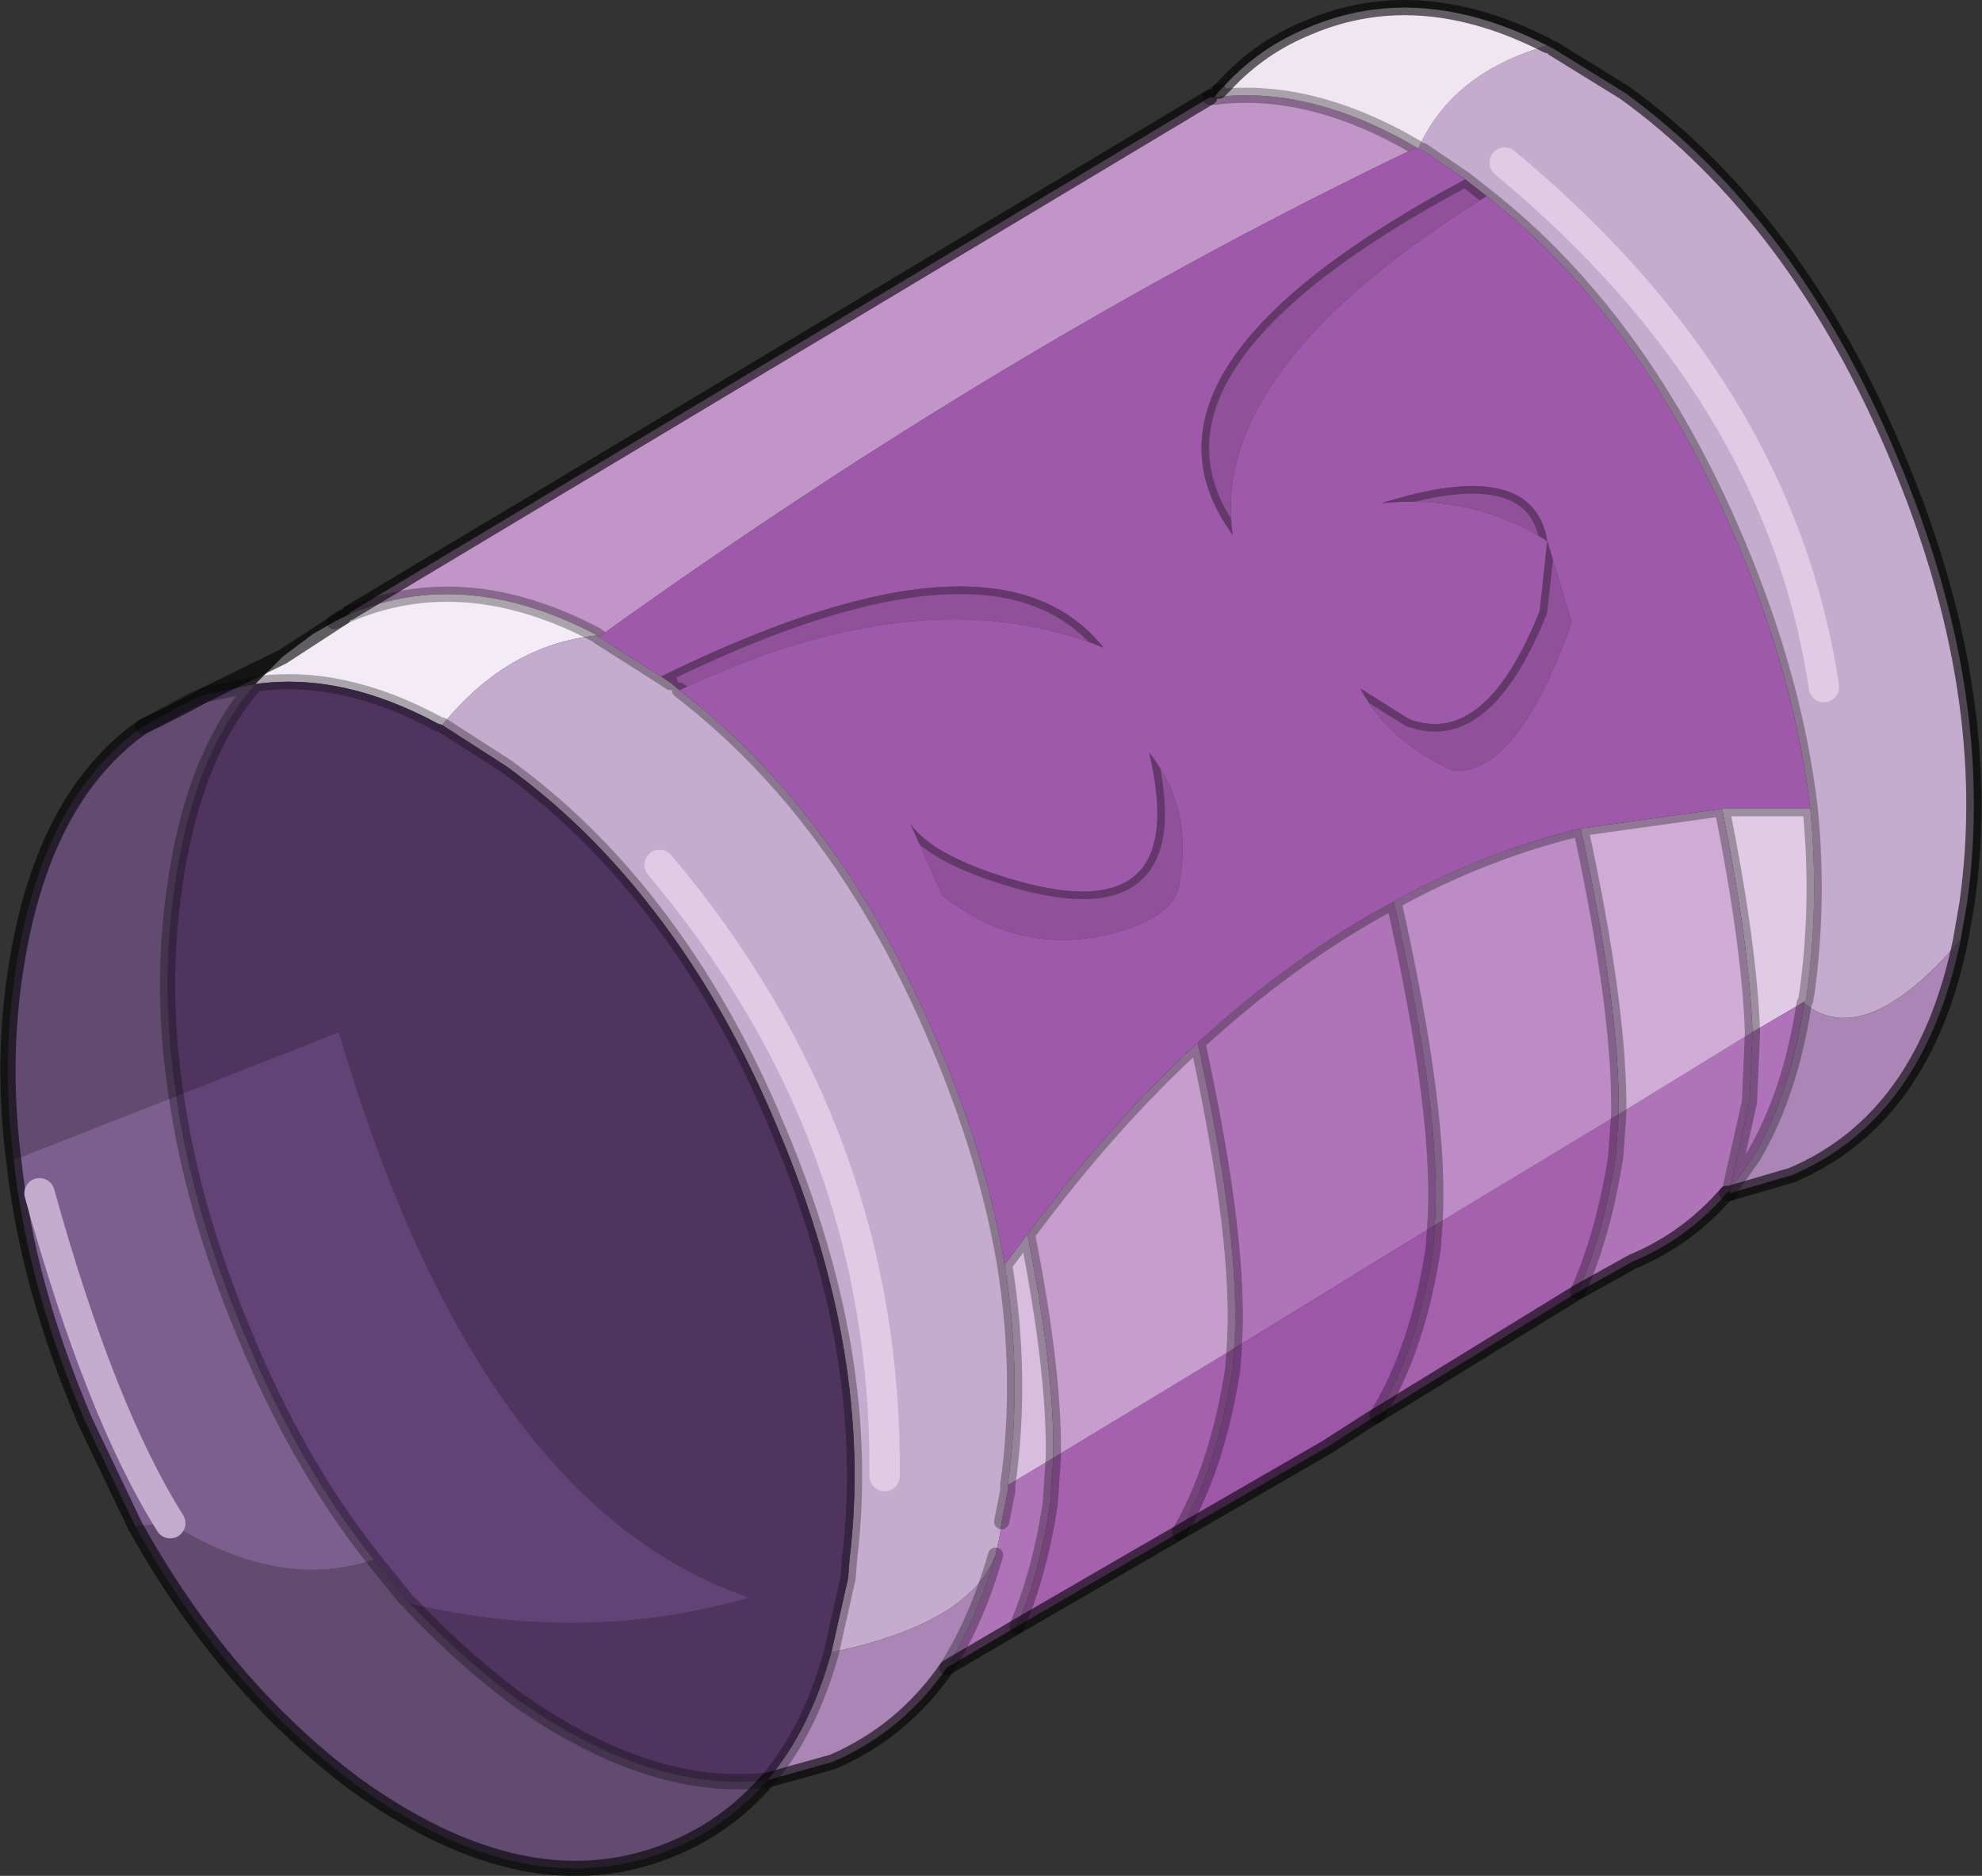 <?xml version="1.0"?>
<svg xmlns="http://www.w3.org/2000/svg" xmlns:xlink="http://www.w3.org/1999/xlink" width="65.2px" height="61.7px"><rect width="100%" height="100%" fill="#333333" stroke="none"/><g transform="matrix(1, 0, 0, 1, -242.35, -169.6)"><use xlink:href="#object-0" width="65.2" height="61.7" transform="matrix(1, 0, 0, 1, 242.35, 169.6)"/></g><defs><g transform="matrix(1, 0, 0, 1, -242.35, -169.6)" id="object-0"><path fill-rule="evenodd" fill="#c195c8" stroke="none" d="M253.85 189.8L253.85 189.75L282.15 172.8L282.3 172.8Q285.45 172.4 288.95 174.45Q275.55 180.85 262.05 190.55L262 190.5Q257.65 188.2 253.85 189.8"/><path fill-rule="evenodd" fill="#f3ebf5" stroke="none" d="M253.35 190.05L253.65 189.9L253.85 189.8Q257.65 188.2 262 190.5Q259.05 190.8 256.9 193.45L256.75 193.4Q253.6 191.7 250.75 192.1L251.65 191.2L253.65 189.9L251.65 191.2L252.65 190.45L253.35 190.05"/><path fill-rule="evenodd" fill="#c5abcd" stroke="none" d="M262 190.5L262.05 190.55L264.1 191.85L264.25 191.95L264.4 192.05L264.7 192.3Q270.05 196.4 273.2 203.9Q274.8 207.65 275.4 211.2Q276 214.95 275.5 218.45L275.5 218.65L275.3 219.65L275.25 220.05L275.1 220.75Q274.25 223 269.7 223.95L270.25 221.5L270.3 220.85Q271.1 214.2 267.95 206.75Q266.25 202.65 263.85 199.55Q261.7 196.75 259 194.8L256.9 193.45Q259.05 190.8 262 190.5M293.25 171.1L293.45 171.2L295.8 172.65Q301.45 176.75 304.75 184.6Q308.05 192.4 307.05 199.35L306.85 200.5Q303.7 204.2 301.7 202.6L301.75 202.5L301.8 202.2Q302.2 199.25 301.9 196.2Q301.4 191.95 299.5 187.45Q296.4 180.1 291.25 176.05L290.55 175.5L289.15 174.55L289 174.5Q290.1 172 293.25 171.1M302.35 192.2Q300.9 182.45 291.85 174.95Q300.9 182.45 302.35 192.2M271.45 218.15Q271.55 206.95 264.05 198.05Q271.55 206.95 271.45 218.15"/><path fill-rule="evenodd" fill="#f0e6f2" stroke="none" d="M288.95 174.45Q285.45 172.4 282.3 172.8L282.45 172.6L282.65 172.4Q283.8 171.15 285.4 170.5Q289.05 168.95 293.25 171.1Q290.1 172 289 174.5L288.95 174.45"/><path fill-rule="evenodd" fill="#4f345f" stroke="none" d="M250.75 192.1Q253.6 191.7 256.75 193.4L256.9 193.45L259 194.8Q261.7 196.75 263.85 199.55Q266.25 202.65 267.95 206.75Q271.1 214.2 270.3 220.85L270.25 221.5L269.7 223.95Q269 226.5 267.6 228.15Q263.75 228.6 259.3 225.45Q257.45 224.05 255.85 222.35Q261.6 223.7 267 222.15Q258.05 219.1 253.5 203.55L248.15 205.65Q247.6 202.1 248.1 198.75Q248.7 194.45 250.75 192.1"/><path fill-rule="evenodd" fill="#624a71" stroke="none" d="M247.05 193.5Q248.1 193 249.1 192.45Q248.1 193 247.05 193.5Q243.7 195.85 242.85 201.6Q242.4 204.6 242.8 207.75L248.15 205.65Q247.6 202.1 248.1 198.75Q248.7 194.45 250.75 192.1L249.1 192.45L248.6 192.65L247.05 193.5M267.6 228.15Q266.3 229.65 264.5 230.4Q259.75 232.4 254.05 228.3Q249.75 225.1 246.8 219.8L247.95 219.7Q251.55 221.95 254.65 220.9L255.7 222.2L255.85 222.35Q257.45 224.05 259.3 225.45Q263.75 228.6 267.6 228.15"/><path fill-rule="evenodd" fill="#7c5f8f" stroke="none" d="M242.8 207.75L248.15 205.65Q248.7 209.45 250.4 213.5Q252.15 217.75 254.65 220.9Q251.55 221.95 247.95 219.7L246.8 219.8L245.15 216.35Q243.25 211.9 242.8 207.75M247.95 219.7Q245.65 216.05 243.65 208.85Q245.65 216.05 247.95 219.7"/><path fill-rule="evenodd" fill="#ab85b6" stroke="none" d="M306.85 200.5Q305.65 206.4 301.3 208.25L299.25 208.85L299.25 208.75L300.05 207.6Q301.25 205.55 301.7 202.6Q303.7 204.2 306.85 200.5M273.5 224.45Q272.05 226.55 269.75 227.55L267.6 228.15Q269 226.5 269.7 223.95Q274.25 223 275.1 220.75Q274.5 222.85 273.5 224.45"/><path fill-rule="evenodd" fill="#af74b8" stroke="none" d="M299.15 208.85Q297.85 210.35 296.05 211.1L294.25 212.1Q295.1 210.2 295.5 207.65L295.6 206.25L300 203.55L299.9 205.85L299.25 208.75L299.15 208.85M275.8 223.1L273.5 224.45Q274.5 222.85 275.1 220.75L275.25 220.05L275.3 219.65L275.5 218.65L275.5 218.45L277 217.55L276.9 219.05Q276.55 221.35 275.8 223.1M288.2 199.25Q289.8 206.35 289.55 209.9L282.95 213.95Q283.2 210.55 281.75 203.9Q284.85 201.05 288.2 199.25"/><path fill-rule="evenodd" fill="#a560ae" stroke="none" d="M294.25 212.1L287.65 216.15Q289 213.95 289.5 210.65L289.55 209.9L295.6 206.25L295.5 207.65Q295.1 210.2 294.25 212.1M281.15 220L275.8 223.1Q276.55 221.35 276.9 219.05L277 217.55L282.95 213.95L282.9 214.65Q282.4 217.85 281.15 220"/><path fill-rule="evenodd" fill="#9e56a9" stroke="none" d="M287.65 216.15L287.4 216.3L286 217.2L281.15 220Q282.4 217.85 282.9 214.65L282.95 213.95L289.55 209.9L289.5 210.65Q289 213.95 287.65 216.15"/><path fill-rule="evenodd" fill="#91509a" stroke="none" d="M290.55 175.5L291.25 176.05Q282.1 181.75 282.9 187.2L282.7 186.9Q279.2 181.55 290.55 175.5M264.7 192.3L264.4 192.05L264.25 191.95L264.1 191.85Q275.1 186.45 278.65 190.9Q272.7 188.5 264.7 192.3M280.15 194.35Q281.6 196.15 281.15 198.65Q281.05 199.55 279.6 200.1Q276.2 201.3 273.35 199.05L272.3 196.7Q273 197.7 275.4 198.45Q281.6 200.4 280.15 194.35M287.8 186.15Q292.55 184.65 293.2 187.15L293.25 187.4Q290.85 185.85 287.8 186.15M293.25 187.4L294.05 190.05L293.95 190.35Q292.2 195.1 290.15 194.95Q288.05 194 287.1 192.25L288.7 193.25Q291.2 194.2 293 189.7L293.25 187.4"/><path fill-rule="evenodd" fill="#e0cae6" stroke="none" d="M301.9 196.2Q302.2 199.25 301.8 202.2L301.75 202.5L301.7 202.6L301.7 202.55L300 203.55Q299.9 200.7 299 196.2L301.9 196.2"/><path fill-rule="evenodd" fill="#d9bddf" stroke="none" d="M275.5 218.45Q276 214.95 275.4 211.2L276.15 210.2Q277.05 214.75 277 217.55L275.5 218.45"/><path fill-rule="evenodd" fill="#cfabd6" stroke="none" d="M294.35 196.85L299 196.2Q299.9 200.7 300 203.55L295.6 206.25Q295.65 202.85 294.35 196.85"/><path fill-rule="evenodd" fill="#ae73b9" stroke="none" d="M300 203.55L301.7 202.55L301.7 202.6Q301.25 205.55 300.05 207.6L299.25 208.75L299.9 205.85L300 203.55"/><path fill-rule="evenodd" fill="#bd8bc5" stroke="none" d="M295.6 206.25L289.55 209.9Q289.8 206.35 288.2 199.25Q291.2 197.6 294.35 196.85Q295.65 202.85 295.6 206.25"/><path fill-rule="evenodd" fill="#c79dce" stroke="none" d="M282.95 213.95L277 217.55Q277.05 214.75 276.15 210.2Q278.85 206.55 281.75 203.9Q283.2 210.55 282.95 213.95"/><path fill-rule="evenodd" fill="#634277" stroke="none" d="M255.85 222.35L255.7 222.2L254.65 220.9Q252.15 217.75 250.4 213.5Q248.7 209.45 248.15 205.65L253.5 203.55Q258.05 219.1 267 222.15Q261.6 223.7 255.85 222.35"/><path fill="none" stroke="#000000" stroke-opacity="0.302" stroke-width="0.5" stroke-linecap="round" stroke-linejoin="round" d="M253.85 189.75L253.35 190.05L253.65 189.9L253.85 189.8Q257.65 188.2 262 190.5L262.05 190.55L264.1 191.85L264.25 191.95L264.4 192.05M288.95 174.45Q285.45 172.4 282.3 172.8L282.15 172.8L282.45 172.6L282.3 172.8M250.75 192.1Q253.6 191.7 256.75 193.4M248.15 205.65Q247.6 202.1 248.1 198.75Q248.7 194.45 250.75 192.1L249.1 192.45L248.6 192.65L247.05 193.5M299.25 208.85L299.2 208.85L299.15 208.85L299.25 208.75L300.05 207.6Q301.25 205.55 301.7 202.6L301.75 202.5L301.8 202.2Q302.2 199.25 301.9 196.2Q301.4 191.95 299.5 187.45Q296.4 180.1 291.25 176.05L290.55 175.5L289.15 174.55M256.9 193.45L259 194.8Q261.7 196.75 263.85 199.55Q266.25 202.65 267.95 206.75Q271.1 214.2 270.3 220.85L270.25 221.5L269.7 223.95Q269 226.5 267.6 228.15Q263.75 228.6 259.3 225.45Q257.45 224.05 255.85 222.35M275.3 219.65L275.5 218.65L275.5 218.45Q276 214.95 275.4 211.2Q274.8 207.65 273.2 203.9Q270.05 196.4 264.7 192.3M272.05 196.15Q271.65 194.4 275.5 192.05M278.65 190.9L279.55 192.55L279.75 193L280.15 194.35Q281.6 200.4 275.4 198.45Q273 197.7 272.3 196.7M290.55 175.5Q279.2 181.55 282.7 186.9L282.9 187.2Q285.1 190.5 286.85 192.05L287.1 192.25L288.7 193.25Q291.2 194.2 293 189.7L293.25 187.4L293.2 187.15Q292.55 184.65 287.8 186.15M278.65 190.9Q275.1 186.45 264.1 191.85M299 196.2L301.9 196.2M294.35 196.85L299 196.2Q299.9 200.7 300 203.55L299.9 205.85L299.25 208.75L299.2 208.85M295.6 206.25Q295.65 202.85 294.35 196.85Q291.2 197.6 288.2 199.25Q289.8 206.35 289.55 209.9L289.5 210.65Q289 213.95 287.65 216.15M295.6 206.25L295.5 207.65Q295.1 210.2 294.25 212.1M282.95 213.95Q283.2 210.55 281.75 203.9Q278.85 206.55 276.15 210.2Q277.05 214.75 277 217.55L276.9 219.05Q276.55 221.35 275.8 223.1M282.95 213.95L282.9 214.65Q282.4 217.85 281.15 220M281.75 203.9Q284.85 201.05 288.2 199.25M255.7 222.2L254.65 220.9Q252.15 217.75 250.4 213.5Q248.7 209.45 248.15 205.65M275.4 211.2L276.15 210.2M275.1 220.75Q274.5 222.85 273.5 224.45"/><path fill="none" stroke="#000000" stroke-opacity="0.6" stroke-width="0.5" stroke-linecap="round" stroke-linejoin="round" d="M282.15 172.8L253.85 189.75M253.65 189.9L251.65 191.2L249.1 192.45Q248.1 193 247.05 193.5Q243.7 195.85 242.85 201.6Q242.4 204.6 242.8 207.75Q243.25 211.9 245.15 216.35L246.8 219.8Q249.75 225.1 254.05 228.3Q259.75 232.4 264.5 230.4Q266.3 229.65 267.6 228.15L269.75 227.55Q272.05 226.55 273.5 224.45L275.8 223.1L281.15 220L286 217.2L287.4 216.3L287.65 216.15L294.25 212.1L296.05 211.1Q297.85 210.35 299.15 208.85M293.45 171.2L295.8 172.65Q301.45 176.75 304.75 184.6Q308.05 192.4 307.05 199.35L306.85 200.5Q305.65 206.4 301.3 208.25L299.25 208.85M282.45 172.6L282.65 172.4Q283.8 171.15 285.4 170.5Q289.05 168.95 293.25 171.1"/><path fill="none" stroke="#e0cae6" stroke-width="1" stroke-linecap="round" stroke-linejoin="round" d="M291.85 174.95Q300.9 182.45 302.35 192.2M264.05 198.05Q271.55 206.95 271.45 218.15"/><path fill="none" stroke="#c5abcd" stroke-width="1" stroke-linecap="round" stroke-linejoin="round" d="M243.65 208.85Q245.65 216.05 247.95 219.7"/><path fill-rule="evenodd" fill="#9f59aa" stroke="none" d="M262.05 190.55Q275.55 180.85 288.95 174.45L289 174.5L289.15 174.55L290.55 175.5Q279.2 181.55 282.7 186.9L282.9 187.2Q282.1 181.75 291.25 176.05Q296.4 180.1 299.5 187.45Q301.4 191.95 301.9 196.2L299 196.2L294.35 196.85Q291.2 197.6 288.2 199.25Q284.85 201.05 281.75 203.9Q278.85 206.55 276.15 210.2L275.4 211.2Q274.8 207.65 273.2 203.9Q270.05 196.4 264.7 192.3Q272.7 188.5 278.65 190.9Q275.1 186.45 264.1 191.85L262.05 190.55M293.2 187.15Q292.55 184.65 287.8 186.15Q290.85 185.85 293.25 187.4L293.2 187.15M294.05 190.05L293.25 187.4L293 189.7Q291.2 194.2 288.7 193.25L287.1 192.25Q288.05 194 290.15 194.95Q292.2 195.1 293.95 190.35L294.05 190.05M279.6 200.1Q281.05 199.55 281.15 198.65Q281.6 196.15 280.15 194.35Q281.6 200.4 275.4 198.45Q273 197.7 272.3 196.7L273.35 199.05Q276.2 201.3 279.6 200.1"/></g></defs></svg>

